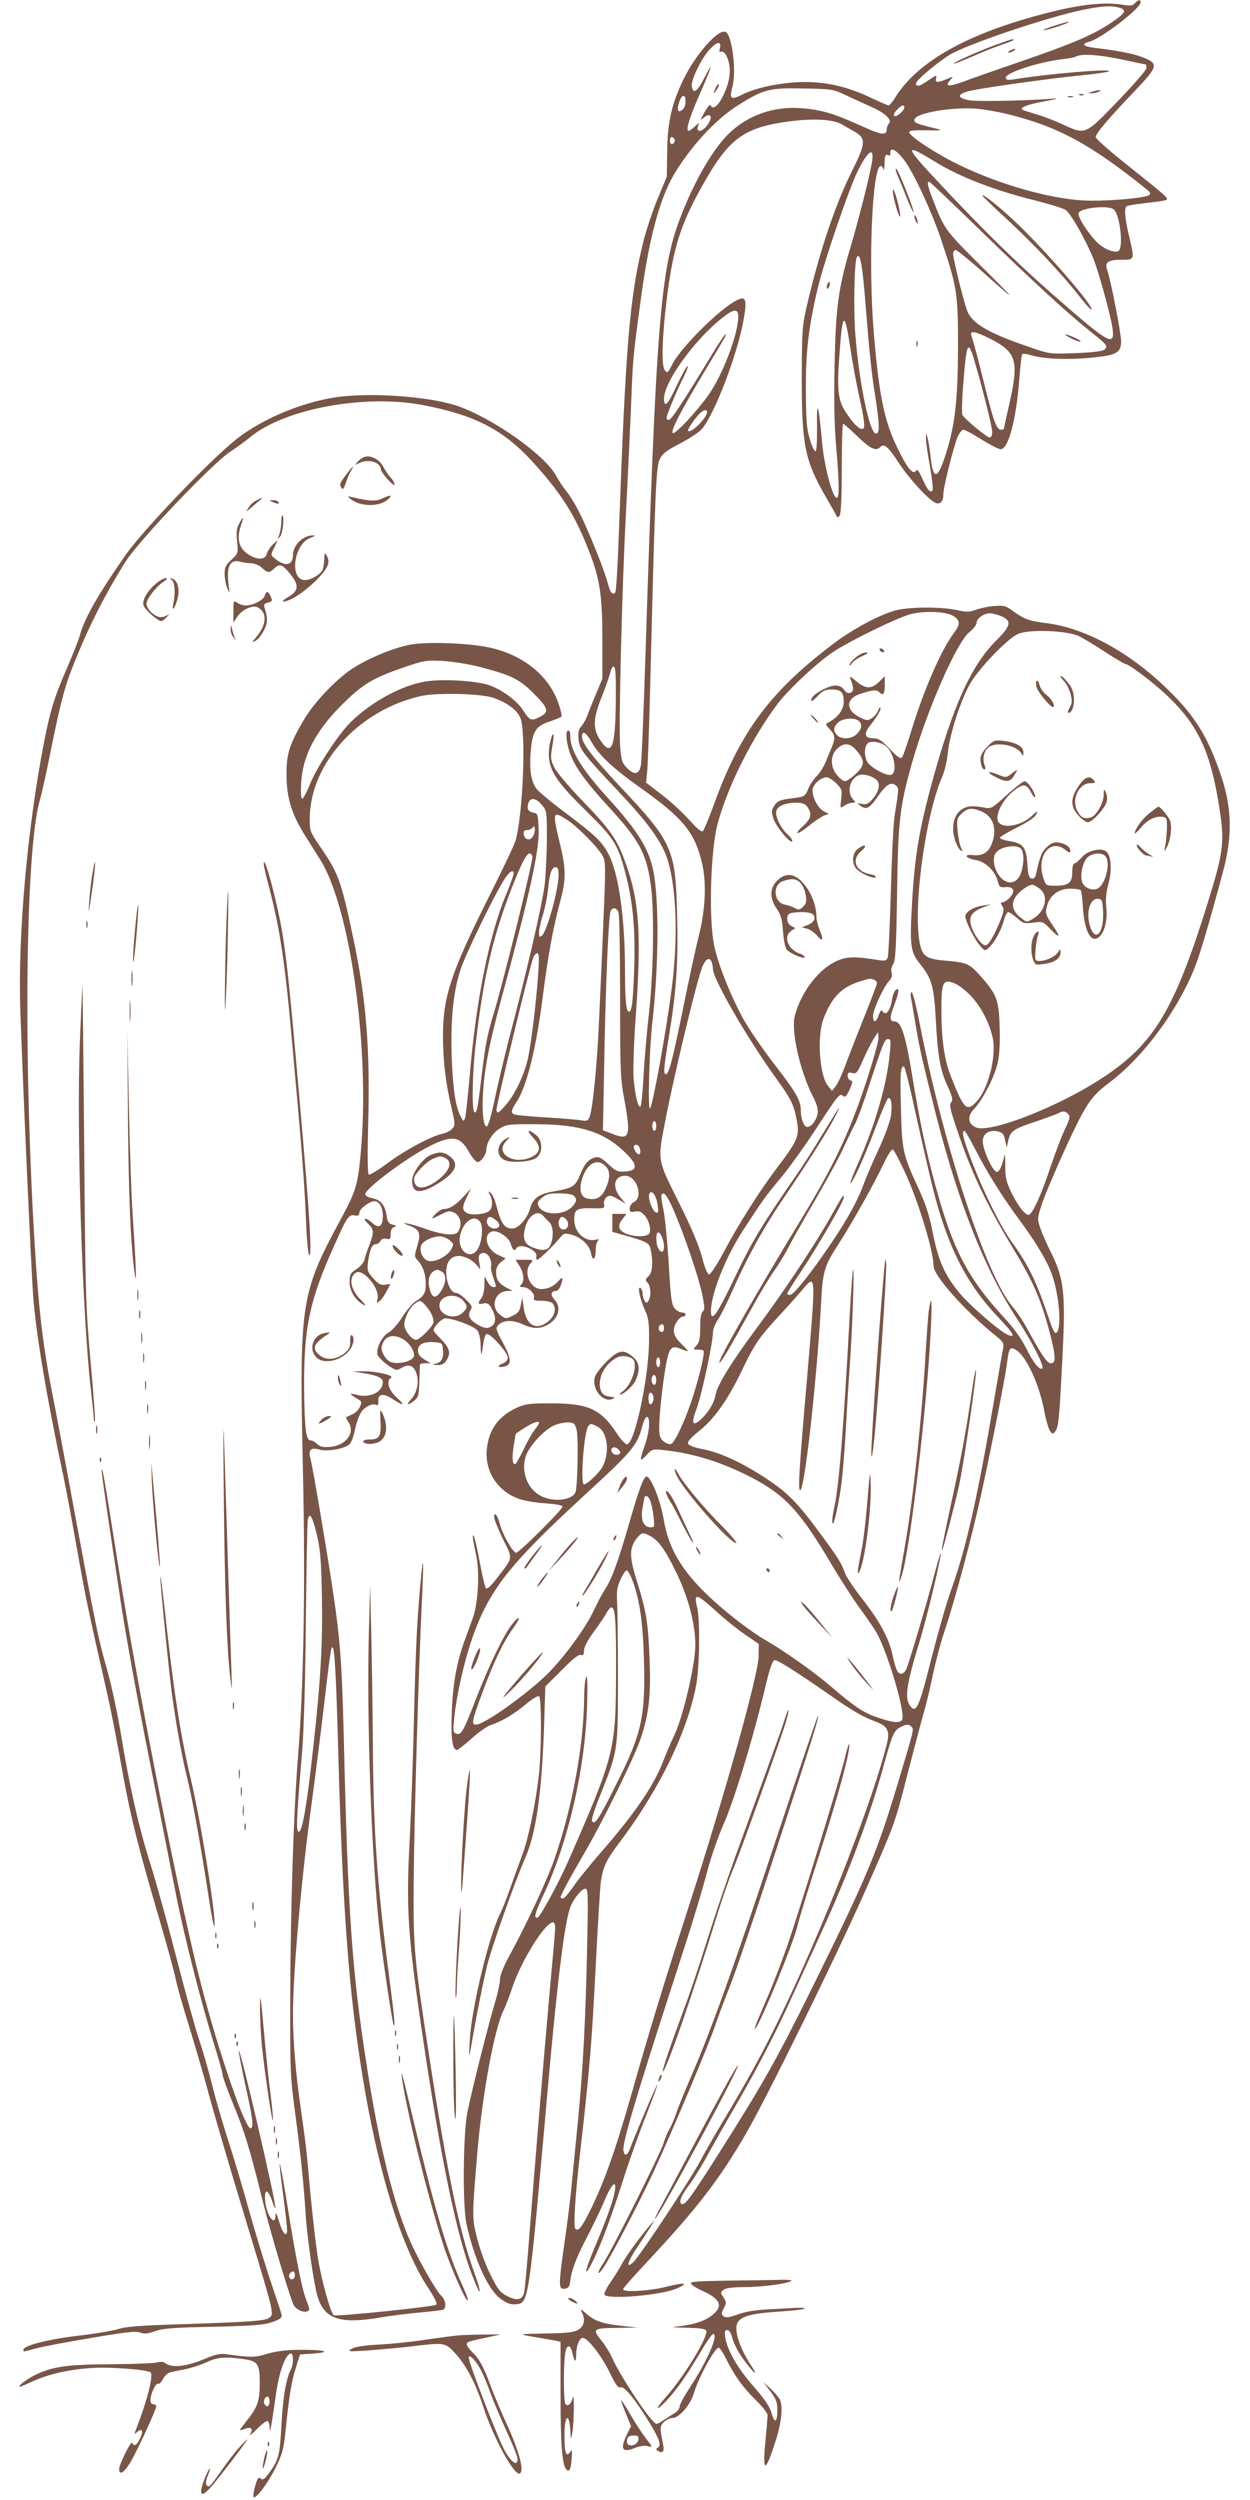 <?xml version="1.0" standalone="no"?>
<!DOCTYPE svg PUBLIC "-//W3C//DTD SVG 20010904//EN"
 "http://www.w3.org/TR/2001/REC-SVG-20010904/DTD/svg10.dtd">
<svg version="1.0" xmlns="http://www.w3.org/2000/svg"
 width="640pt" height="1280pt" viewBox="0 0 640 1280"
 preserveAspectRatio="xMidYMid meet">
<g transform="translate(0,1280) scale(0.1,-0.1)"
fill="#795548" stroke="none">
<path d="M5811 12784 c-11 -13 -24 -15 -65 -8 -99 16 -235 -1 -426 -53 -376
-101 -618 -239 -732 -415 -16 -27 -34 -48 -38 -48 -4 0 -46 18 -92 40 -116 55
-220 80 -337 80 -113 0 -247 -27 -320 -64 -59 -30 -68 -23 -51 40 22 79 -2
268 -36 281 -38 14 -152 -115 -214 -242 -61 -126 -82 -218 -84 -370 l-2 -130
-47 -113 c-26 -62 -61 -167 -77 -235 -67 -278 -87 -525 -121 -1467 -6 -168
-14 -309 -19 -314 -14 -15 -27 2 -39 51 -15 60 -101 274 -146 362 -18 36 -47
84 -65 106 -18 22 -40 56 -51 76 -54 106 -323 297 -508 361 -130 44 -398 67
-581 49 -185 -18 -414 -110 -555 -224 -139 -112 -470 -459 -561 -587 -138
-198 -211 -324 -234 -409 -6 -24 -36 -99 -65 -167 -67 -153 -87 -219 -119
-381 -87 -448 -135 -992 -122 -1378 13 -382 56 -1334 66 -1465 15 -192 70
-520 154 -915 14 -67 46 -238 71 -380 43 -244 59 -319 149 -715 20 -85 54
-258 76 -383 45 -255 84 -413 194 -787 41 -140 80 -282 86 -315 7 -33 36 -138
66 -232 29 -95 76 -255 103 -355 27 -101 102 -356 166 -568 175 -577 170 -555
142 -578 -17 -15 -114 -21 -447 -32 -207 -6 -287 -12 -325 -25 -27 -8 -108
-22 -180 -31 -172 -19 -305 -52 -305 -75 0 -11 -5 -12 60 6 30 9 158 33 283
54 180 31 234 37 256 28 21 -8 38 -6 77 8 40 14 95 18 298 22 206 5 258 9 300
24 39 13 50 22 48 36 -2 10 -24 77 -48 148 -25 72 -75 234 -111 360 -35 127
-86 298 -113 381 -27 82 -65 213 -84 290 -19 76 -49 180 -66 229 -17 50 -69
236 -115 415 -46 179 -106 395 -133 480 -60 187 -111 414 -152 667 -17 103
-48 251 -70 328 -48 169 -57 214 -166 800 -46 253 -100 539 -119 635 -51 260
-72 459 -95 880 -51 950 -35 1912 35 2147 9 29 33 139 54 245 53 261 73 337
125 464 73 181 155 343 260 510 67 106 447 505 536 562 30 20 75 52 100 73
176 146 586 222 885 165 263 -50 407 -124 555 -283 150 -163 224 -279 295
-463 57 -145 69 -229 69 -455 l0 -200 -33 -80 c-19 -44 -39 -94 -45 -112 -7
-18 -20 -41 -30 -52 -14 -16 -17 -31 -14 -66 6 -53 20 -71 207 -270 155 -164
223 -260 251 -353 44 -149 52 -398 19 -654 -27 -213 -97 -600 -111 -613 -12
-12 -4 295 12 440 33 292 35 626 5 776 -22 112 -81 206 -224 364 -143 156
-201 251 -201 326 0 16 -4 29 -10 29 -18 0 -10 -73 14 -131 26 -65 83 -141
192 -260 153 -166 191 -234 214 -384 21 -129 17 -460 -8 -680 -12 -104 -24
-252 -28 -328 -4 -76 -11 -140 -15 -143 -12 -7 -28 61 -35 146 -3 41 1 176 10
299 31 430 20 605 -49 797 -45 127 -77 173 -223 324 -67 69 -131 145 -143 169
-20 40 -21 50 -12 105 6 34 9 63 7 65 -8 9 -24 -55 -24 -97 0 -86 37 -142 186
-289 151 -148 168 -176 209 -335 37 -146 48 -280 42 -478 -6 -171 -12 -220
-27 -220 -14 0 -20 62 -20 215 0 267 -33 498 -86 595 -34 63 -68 95 -221 210
-70 52 -135 107 -146 121 -28 39 -37 95 -30 186 8 107 25 135 95 158 29 10 57
21 62 25 4 5 -4 41 -19 81 -52 136 -182 238 -351 274 -100 22 -304 30 -394 16
-79 -13 -193 -57 -288 -113 -85 -49 -211 -179 -266 -273 -76 -130 -90 -176
-89 -285 0 -116 28 -204 100 -316 26 -42 60 -95 74 -118 150 -242 250 -943
209 -1462 -16 -196 -23 -224 -104 -374 -208 -384 -214 -428 -195 -1290 13
-583 4 -1109 -26 -1475 -22 -279 -37 -749 -39 -1205 -1 -398 0 -423 26 -615
28 -210 43 -356 53 -515 8 -118 41 -348 60 -415 34 -118 114 -146 320 -111 50
9 141 20 203 26 62 5 117 12 122 15 17 11 11 51 -10 70 -25 23 -108 167 -154
267 -88 193 -166 505 -230 923 -74 474 -95 775 -116 1680 -10 385 -19 501 -61
775 -35 229 -99 604 -109 640 -13 47 0 61 46 48 44 -12 136 6 156 30 8 9 20
43 26 75 7 32 21 72 32 88 21 29 60 46 79 35 6 -4 9 5 8 21 -3 38 28 41 76 8
55 -36 63 -31 17 11 -41 37 -54 84 -28 100 19 12 -78 34 -142 33 l-55 -1 57
-9 c68 -10 98 -24 98 -45 0 -52 -67 -84 -136 -65 -40 10 -37 5 12 -25 16 -9
17 -15 6 -38 -6 -14 -24 -32 -39 -38 -16 -7 -29 -13 -31 -14 -2 -1 4 -13 13
-27 34 -53 -13 -117 -93 -125 -38 -3 -52 0 -67 14 -10 10 -25 19 -34 19 -25 0
-32 58 -34 280 -1 299 29 440 153 715 67 151 76 163 106 157 18 -3 24 0 24 15
0 18 53 58 77 58 25 0 43 -32 43 -76 0 -54 -20 -67 -54 -35 -12 11 -28 21 -36
21 -7 0 -1 -11 14 -25 31 -29 32 -44 7 -110 -11 -27 -22 -61 -25 -75 -3 -14
-21 -35 -41 -48 -31 -20 -35 -27 -35 -66 0 -47 30 -95 74 -118 12 -6 5 5 -16
26 -53 52 -65 115 -26 140 37 23 124 -82 111 -134 -6 -23 -5 -24 11 -11 10 8
26 31 36 51 l19 36 -28 -4 c-22 -3 -34 4 -60 33 -31 35 -32 41 -26 89 9 60 20
86 40 86 8 0 18 7 23 16 6 11 17 15 31 11 18 -4 21 -1 21 24 0 19 6 32 17 36
15 6 14 8 -7 13 -20 5 -26 14 -31 48 -7 51 -31 80 -75 88 -19 3 -34 12 -34 20
0 28 211 186 328 245 115 58 157 53 201 -26 17 -30 38 -55 46 -55 17 0 45 38
45 63 0 36 32 87 69 109 33 21 47 23 186 22 227 -1 348 -39 457 -146 64 -62
64 -92 0 -96 -39 -3 -48 1 -88 38 -35 32 -50 40 -67 34 -35 -10 -54 -32 -77
-89 -24 -59 -37 -68 -135 -85 -77 -13 -107 -35 -123 -93 -13 -47 -59 -97 -88
-97 -42 0 -59 25 -84 122 -7 26 -19 53 -28 60 -13 11 -14 10 -4 -9 16 -30 15
-68 -3 -83 -21 -17 -89 -24 -114 -11 -26 15 -26 31 0 84 l20 42 -38 -42 c-41
-44 -71 -63 -101 -63 -10 0 -29 -12 -43 -26 -26 -29 -24 -29 33 0 31 16 42 17
62 8 30 -14 43 -54 27 -88 -9 -20 -18 -24 -53 -24 -24 0 -74 12 -113 26 -38
14 -83 27 -100 30 -24 3 -21 1 12 -12 52 -19 59 -38 39 -105 -15 -50 -15 -54
3 -73 27 -29 41 -70 41 -120 0 -46 -10 -63 -52 -89 -16 -10 -46 -45 -68 -80
-21 -34 -53 -70 -70 -79 -33 -19 -63 -76 -58 -111 2 -11 24 -35 50 -54 47 -32
47 -32 77 -15 38 21 62 9 75 -36 12 -42 0 -95 -29 -126 -28 -30 -18 -35 16 -7
21 16 24 29 26 97 1 44 3 82 3 87 0 4 12 7 28 7 l27 0 -33 20 c-22 14 -32 27
-32 45 0 32 29 47 83 43 41 -3 42 -4 45 -41 4 -43 -9 -64 -41 -70 -15 -3 -12
-5 10 -6 23 -1 36 5 47 21 26 37 19 66 -24 109 -22 22 -40 43 -40 48 0 18 42
61 60 61 41 0 150 -41 165 -63 9 -12 15 -44 16 -77 1 -61 4 -58 14 13 4 29 11
47 19 47 21 0 106 -97 106 -120 0 -13 -10 -24 -26 -31 -33 -12 -24 -24 11 -15
36 9 33 43 -12 125 -32 58 -36 71 -24 84 23 28 73 31 124 8 54 -25 88 -26 127
-6 59 31 77 90 39 131 -22 23 -19 44 7 44 8 0 19 12 24 26 15 39 11 51 -8 28
-25 -29 -55 -44 -91 -44 -57 0 -94 88 -54 132 15 17 14 18 -30 18 l-47 0 20
-32 c22 -37 26 -78 8 -96 -9 -9 -7 -12 10 -12 28 0 63 -35 56 -55 -5 -12 3
-15 38 -15 24 0 49 -5 56 -12 22 -22 14 -65 -19 -92 -61 -51 -114 -24 -127 64
l-8 55 -8 -38 c-5 -30 -14 -41 -42 -54 -33 -16 -35 -16 -62 4 -54 40 -29 122
37 123 l26 1 -30 15 c-41 22 -55 42 -55 80 0 23 8 38 25 52 l24 19 -39 18
c-58 26 -79 102 -33 119 28 11 87 -27 98 -62 9 -33 19 -40 30 -22 17 28 110
-11 101 -42 -2 -10 0 -18 5 -18 9 0 84 73 121 118 15 18 21 19 55 10 49 -13
91 -53 99 -95 8 -43 24 -33 24 16 0 20 5 42 11 48 9 9 7 10 -9 6 -56 -14 -112
37 -112 102 0 52 12 60 88 59 66 -2 69 -1 65 20 -3 13 3 28 12 36 15 12 22 11
58 -9 l41 -24 -27 32 c-45 54 -33 111 24 111 59 0 95 -109 44 -135 -11 -5 -20
-20 -21 -32 0 -18 4 -21 26 -16 20 4 33 -1 49 -18 27 -29 39 -88 20 -100 -21
-13 -76 -11 -114 5 -40 17 -45 41 -16 77 l19 24 -37 0 -36 0 0 -46 0 -46 60
-17 c117 -33 129 -40 136 -71 14 -65 10 -121 -11 -140 -17 -15 -17 -19 -5 -32
17 -16 20 -71 5 -93 -9 -13 -11 -13 -20 0 -5 8 -10 25 -10 37 0 12 -5 25 -11
29 -17 10 -3 -55 23 -114 19 -40 22 -65 21 -162 -2 -186 -74 -525 -113 -525
-8 0 -29 22 -47 49 -85 131 -147 160 -338 161 -115 0 -136 -3 -180 -23 -95
-44 -144 -114 -153 -217 -9 -112 58 -212 167 -250 25 -9 85 -19 134 -22 54 -4
87 -10 87 -17 0 -15 -222 -236 -237 -236 -17 0 -71 95 -84 148 -12 45 -29 66
-29 34 0 -10 20 -60 45 -112 52 -106 55 -89 -33 -203 -27 -36 -48 -55 -54 -49
-5 5 -19 66 -32 136 -13 70 -27 130 -31 134 -8 7 -5 -16 15 -113 16 -80 7
-236 -18 -306 -11 -30 -31 -85 -45 -124 -39 -108 -59 -218 -64 -365 -5 -132 3
-190 27 -190 5 0 39 27 75 59 36 33 82 65 103 71 53 17 119 57 179 108 29 24
57 41 63 37 13 -8 13 -276 -1 -403 -15 -138 -54 -329 -85 -409 -14 -37 -41
-112 -60 -166 -19 -55 -43 -115 -53 -135 -59 -116 -148 -490 -156 -652 -4 -90
-4 -92 6 -35 27 159 63 339 84 425 25 98 143 432 195 549 55 127 84 328 96
681 l6 195 84 84 c56 57 88 82 98 78 12 -5 16 0 16 22 0 18 18 52 51 97 28 38
57 81 65 97 8 15 19 27 24 27 20 0 25 -64 24 -335 -1 -396 -8 -424 -245 -965
-47 -107 -143 -284 -156 -288 -22 -6 -15 22 31 119 127 273 213 649 222 969 3
107 1 158 -5 145 -5 -11 -10 -57 -10 -101 -2 -250 -59 -560 -151 -829 -39
-113 -149 -348 -240 -513 -23 -44 -40 -87 -40 -106 0 -18 -11 -70 -25 -117
-34 -111 -119 -450 -142 -564 -22 -111 -25 -474 -5 -570 39 -179 110 -337 174
-384 33 -24 52 -31 78 -29 68 6 66 -6 165 1108 49 552 86 848 115 925 16 43
58 95 77 95 14 0 15 -29 9 -302 -8 -378 -21 -615 -46 -878 -11 -113 -25 -254
-31 -315 -5 -60 -19 -175 -30 -255 -42 -294 -42 -303 -5 -298 14 2 22 11 24
28 7 63 29 124 87 235 34 66 75 150 90 188 55 131 77 100 28 -40 -14 -43 -48
-129 -75 -192 -55 -129 -63 -178 -14 -81 41 81 100 240 160 430 25 80 75 219
110 309 36 91 64 166 62 168 -3 4 -113 -254 -138 -322 -15 -42 -31 -49 -36
-16 -6 38 60 260 254 860 103 316 136 425 183 598 17 60 49 152 72 204 58 130
155 448 220 722 22 92 35 127 46 127 17 0 111 -60 268 -169 127 -89 181 -121
249 -146 61 -23 73 -47 57 -112 -65 -267 -292 -857 -501 -1303 -106 -226 -180
-365 -305 -575 -56 -93 -124 -210 -150 -260 -55 -102 -312 -490 -343 -518 -40
-36 -30 1 22 79 29 43 61 93 71 109 l17 30 -21 -25 c-48 -54 -130 -167 -146
-200 -10 -19 -36 -61 -57 -92 -22 -31 -37 -61 -33 -67 16 -26 288 -3 368 31
69 30 44 34 -55 9 -82 -21 -218 -29 -218 -12 0 5 50 62 111 127 269 287 382
434 522 676 109 190 457 898 606 1234 150 340 152 344 215 591 35 136 73 280
84 318 12 39 33 126 47 195 15 69 41 170 60 225 55 164 141 486 189 705 57
263 123 599 132 671 9 78 16 87 48 66 53 -35 118 -177 143 -314 9 -46 22 -91
29 -100 13 -17 15 -17 28 0 16 21 20 64 37 403 15 312 6 382 -66 524 -18 36
-40 87 -49 113 -16 47 -15 50 9 124 30 87 150 357 202 453 46 84 71 113 148
171 169 129 340 358 430 580 29 73 73 220 146 493 50 184 47 330 -10 497 -65
192 -130 299 -262 429 -198 197 -430 325 -635 350 -87 11 -109 19 -174 66 -30
22 -43 25 -90 21 -30 -2 -72 -11 -93 -19 -32 -12 -47 -13 -100 -1 -84 17 -240
16 -311 -2 -79 -21 -213 -92 -310 -164 -330 -248 -485 -454 -621 -831 -25 -68
-50 -129 -56 -135 -7 -7 -29 11 -71 58 -34 38 -97 96 -141 129 l-79 61 5 51
c4 28 11 245 17 481 24 965 29 1086 48 1124 14 29 35 45 107 82 49 26 99 59
111 75 66 82 178 377 210 550 20 112 14 130 -33 107 -84 -40 -286 -241 -329
-325 -25 -49 -27 -51 -41 -32 -18 23 -12 188 13 380 32 246 68 361 172 549
143 259 218 314 466 345 112 14 213 8 253 -15 15 -9 46 -26 68 -39 59 -33 58
-60 -8 -192 -89 -177 -167 -408 -234 -691 -26 -113 -27 -129 -28 -373 0 -348
15 -424 119 -607 31 -53 58 -101 60 -107 3 -7 8 -5 15 4 7 9 11 98 11 243 0
125 3 227 7 227 3 0 37 -29 74 -65 66 -64 94 -76 116 -54 20 20 40 3 96 -83
58 -87 157 -193 190 -204 23 -7 37 10 37 47 0 34 52 242 73 292 9 20 22 37 29
37 8 0 49 -22 93 -50 44 -27 87 -50 98 -50 40 0 80 149 96 361 5 66 12 123 15
126 3 3 24 1 46 -6 63 -19 186 -24 303 -13 133 13 157 25 157 84 0 43 -54 320
-71 365 -15 39 4 53 72 53 70 0 69 -3 39 125 -22 95 -25 141 -10 150 6 3 51
10 101 16 50 5 96 12 101 16 13 7 -1 19 -209 185 -84 67 -153 128 -153 136 0
18 63 93 198 234 123 129 126 142 42 175 -50 19 -122 33 -252 49 -52 6 -63 20
-22 30 61 15 264 171 264 202 0 16 -12 14 -29 -4z m-82 -23 c40 -11 35 -26
-26 -68 -102 -71 -205 -115 -518 -222 -93 -32 -205 -71 -247 -87 -80 -30 -104
-28 -73 6 18 20 18 20 -18 5 -48 -20 -60 -19 -54 5 4 17 0 16 -38 -10 -47 -33
-65 -37 -65 -17 0 16 113 111 177 149 94 54 492 189 675 227 97 20 146 24 187
12z m-2043 -207 c-4 -15 -3 -23 3 -20 17 11 39 -23 46 -72 7 -52 -10 -115 -46
-177 -21 -35 -44 -45 -51 -23 -2 6 -16 -10 -31 -37 -20 -36 -23 -44 -9 -32 41
37 57 9 21 -37 -25 -32 -54 -35 -46 -5 l6 21 -23 -21 c-12 -11 -26 -21 -30
-21 -17 0 4 69 58 191 63 143 72 178 20 76 -35 -68 -56 -81 -62 -38 -5 29 47
138 88 184 39 44 65 50 56 11z m2060 -59 c64 -14 117 -25 120 -25 2 0 4 -8 4
-18 0 -10 -66 -86 -147 -170 -170 -176 -164 -173 -284 -118 -41 19 -101 42
-134 51 -33 10 -64 20 -68 22 -20 12 19 27 110 44 64 12 79 17 43 14 -134 -11
-389 -16 -430 -8 -66 13 -59 34 16 50 97 19 406 62 557 77 76 7 141 17 145 21
14 15 -316 -13 -485 -41 -35 -5 -43 -4 -43 9 0 25 170 80 290 94 30 3 62 9 70
14 28 15 119 9 236 -16z m-1406 -187 c41 -19 99 -45 127 -58 65 -29 102 -65
85 -82 -7 -7 -12 -20 -12 -30 0 -34 -27 -30 -136 20 -135 61 -202 81 -302 88
-137 11 -268 -34 -364 -124 -84 -78 -181 -244 -253 -432 -104 -268 -126 -547
-181 -2265 -9 -280 -19 -526 -23 -545 -9 -45 -33 -50 -70 -13 -26 26 -30 39
-36 114 -8 102 10 820 30 1194 8 149 19 383 25 520 11 281 9 259 50 565 41
310 95 514 167 640 85 146 217 290 335 363 127 80 159 88 333 84 148 -3 151
-3 225 -39z m-830 -26 c0 -15 -5 -33 -12 -40 -27 -27 -36 -5 -18 42 13 34 30
33 30 -2z m1120 -32 c0 -17 -40 -51 -51 -44 -6 4 -2 15 12 30 24 25 39 31 39
14z m532 -35 c257 -64 421 -153 712 -387 14 -11 18 -20 11 -26 -17 -17 -242
-35 -345 -28 -178 12 -422 82 -626 180 -117 56 -259 149 -259 169 0 9 26 11
90 10 77 -2 84 0 50 8 -106 26 -116 30 -113 47 6 33 184 64 313 56 39 -3 113
-16 167 -29z m-1707 -135 c0 -7 -6 -15 -12 -17 -8 -3 -13 4 -13 17 0 13 5 20
13 18 6 -3 12 -11 12 -18z m1177 -103 c49 -67 143 -270 191 -417 78 -233 82
-263 82 -540 -1 -266 -15 -395 -61 -540 -42 -136 -67 -142 -79 -20 -4 36 -11
79 -15 95 l-8 30 -1 -28 c-1 -15 8 -80 20 -143 11 -63 17 -119 14 -124 -11
-17 -26 0 -52 58 -18 41 -27 52 -33 42 -15 -24 -45 13 -94 114 -68 139 -94
265 -121 577 -31 361 -10 869 35 869 5 0 11 -8 13 -17 3 -10 5 4 6 31 1 38 4
47 16 42 8 -3 14 -2 14 2 -7 45 27 30 73 -31z m157 -6 c122 -75 294 -142 490
-192 85 -21 164 -45 177 -54 25 -16 104 -155 141 -247 29 -71 90 -294 99 -359
13 -98 -16 -81 -311 178 -177 155 -356 330 -581 571 -175 186 -177 203 -15
103z m-324 3 c-9 -63 -67 -293 -110 -438 -63 -212 -76 -310 -82 -606 -4 -178
-1 -314 8 -415 16 -185 17 -259 4 -264 -20 -7 -65 160 -76 284 -17 196 -28
231 -26 83 1 -79 -2 -128 -8 -129 -5 0 -19 28 -29 63 -16 52 -19 96 -20 248
-1 200 14 327 61 525 30 129 161 512 205 600 52 104 85 126 73 49z m556 -355
c266 -259 446 -424 564 -518 84 -67 88 -72 71 -90 -10 -9 -54 -15 -148 -19
-133 -5 -134 -5 -240 32 -197 67 -281 114 -312 175 -15 29 -76 271 -76 302 0
10 6 19 13 19 7 0 69 -51 138 -112 186 -167 183 -160 -11 33 -183 182 -184
184 -245 340 -26 69 -31 93 -16 87 5 -1 123 -114 262 -249z m681 109 c33 -26
52 -203 23 -214 -24 -10 -80 15 -112 49 -47 50 -95 126 -91 145 5 27 150 43
180 20z m-1276 -420 c27 -335 36 -416 55 -536 23 -149 24 -192 4 -192 -32 0
-85 251 -105 500 -11 132 -6 381 7 403 15 25 26 -28 39 -175z m-646 -130 c-1
-89 -79 -295 -151 -398 -63 -89 -174 -208 -185 -197 -11 11 44 117 162 313
112 186 119 198 107 191 -6 -4 -34 -46 -63 -94 -163 -268 -213 -343 -226 -343
-11 0 -13 6 -8 23 11 37 55 139 86 200 16 33 24 56 17 52 -6 -4 -31 -50 -55
-101 -45 -97 -64 -116 -64 -64 0 85 158 303 300 414 59 46 80 47 80 4z m575
-168 c9 -63 30 -177 47 -253 22 -101 27 -142 19 -150 -14 -14 -50 19 -92 85
-39 60 -45 116 -30 306 15 210 26 212 56 12z m714 56 c134 -68 148 -112 102
-319 -17 -76 -31 -140 -31 -142 0 -3 -7 -5 -16 -5 -21 0 -38 47 -79 212 -33
134 -58 230 -72 271 -8 26 19 21 96 -17z m-80 -113 c42 -142 91 -339 91 -365
0 -17 -5 -28 -13 -28 -14 0 -126 93 -139 115 -4 6 -3 72 3 146 17 227 25 245
58 132z m-1369 -263 c0 -29 -82 -111 -97 -96 -6 6 41 73 65 94 19 15 32 16 32
2z m1263 -1045 c34 -22 34 -42 1 -86 -65 -86 -156 -295 -219 -504 -20 -65 -41
-125 -46 -132 -9 -10 -23 0 -63 42 -42 45 -58 55 -84 55 -46 0 -51 23 -15 68
35 44 57 82 50 89 -3 2 -8 -5 -12 -17 -4 -11 -17 -28 -30 -36 -22 -15 -28 -14
-62 3 -73 35 -74 95 -2 119 69 23 87 24 102 9 20 -19 27 -9 27 41 l0 42 -29
-29 c-38 -38 -71 -37 -118 4 -28 24 -35 27 -29 12 18 -44 18 -65 0 -72 -12 -4
-22 0 -32 15 -10 15 -25 22 -45 22 -34 0 -112 -42 -121 -65 -8 -23 3 -18 34
15 22 23 37 30 67 30 49 0 63 -14 63 -63 0 -39 -28 -78 -75 -104 -20 -11 -20
-12 2 -35 29 -31 31 -47 12 -93 -9 -22 -25 -59 -34 -82 -10 -23 -29 -52 -42
-65 -14 -13 -34 -42 -44 -65 -16 -39 -21 -42 -66 -48 -81 -10 -92 -14 -109
-41 -14 -21 -15 -31 -5 -62 12 -41 85 -131 97 -120 4 4 -7 21 -25 37 -36 34
-64 94 -56 120 8 25 48 41 100 41 34 0 47 -5 59 -22 25 -35 19 -59 -20 -95
-56 -51 -33 -51 29 0 31 25 66 48 78 52 l23 8 -26 13 c-29 15 -58 69 -58 107
0 29 41 67 72 67 11 0 33 -14 50 -31 28 -28 30 -34 25 -80 -6 -49 -6 -49 16
-34 12 8 30 15 41 15 18 0 18 1 3 18 -33 37 -16 105 30 123 29 11 90 -11 100
-37 8 -23 -4 -58 -32 -88 -20 -22 -32 -27 -53 -22 -26 6 -26 6 -7 -9 30 -23
46 -15 88 45 44 63 69 79 93 59 17 -14 17 -13 -6 -159 -6 -36 -14 -209 -19
-385 -5 -176 -12 -328 -16 -338 -6 -15 -15 -18 -44 -13 -129 21 -169 19 -225
-8 -90 -44 -177 -161 -207 -279 -19 -78 26 -278 93 -411 22 -43 28 -67 24 -89
-7 -35 -32 -67 -53 -67 -17 0 -33 41 -33 86 0 50 -25 93 -139 240 -55 71 -123
171 -152 221 -67 121 -134 289 -153 385 -28 138 -18 489 19 623 51 190 180
446 310 616 60 77 201 208 282 262 87 57 322 172 393 192 72 19 186 15 223
-10z m241 1 c58 -24 53 -49 -22 -124 -121 -120 -209 -306 -308 -649 -83 -291
-110 -440 -124 -690 -13 -225 -9 -257 41 -319 59 -73 71 -114 80 -280 10 -190
22 -262 61 -346 25 -55 28 -70 18 -82 -10 -12 -5 -37 26 -128 74 -225 154
-394 297 -630 98 -162 139 -257 183 -426 30 -117 31 -152 5 -152 -20 0 -45 37
-124 181 -20 37 -53 86 -74 110 -134 160 -351 820 -474 1447 -17 89 -36 162
-41 162 -5 0 -7 -12 -4 -27 3 -16 13 -73 22 -128 20 -126 39 -206 108 -480
116 -453 252 -793 415 -1040 72 -109 139 -241 128 -251 -13 -13 -48 31 -83
103 -24 48 -61 101 -116 160 -184 201 -259 345 -347 667 -51 186 -81 329 -121
571 -34 207 -56 275 -89 275 -27 0 -27 20 -1 88 24 63 26 90 6 73 -8 -6 -17
-31 -20 -56 -8 -50 -32 -78 -46 -54 -7 11 -12 6 -21 -18 -13 -40 -29 -43 -29
-5 0 32 53 148 82 179 13 14 18 28 13 43 -4 12 -1 30 8 43 12 19 16 87 20 362
5 371 14 447 76 667 78 275 231 624 296 673 19 15 35 36 35 46 0 22 37 49 68
49 12 0 38 -6 56 -14z m402 -104 c23 -12 84 -48 135 -82 51 -33 97 -60 102
-60 17 0 140 -93 210 -159 164 -155 228 -294 273 -596 24 -159 16 -215 -61
-463 -169 -545 -274 -723 -529 -893 -226 -152 -587 -294 -660 -261 -41 18 -44
58 -8 95 46 48 109 174 122 244 8 37 11 111 8 181 -4 133 -15 161 -98 255 -56
63 -70 69 -174 78 -103 8 -123 22 -137 90 -35 184 29 657 116 854 12 27 24 82
28 120 8 90 63 263 112 351 43 77 187 229 245 257 53 27 258 19 316 -11z
m-3076 -155 c169 -44 208 -63 283 -138 76 -76 81 -95 28 -121 -42 -21 -49 -17
-84 37 -35 55 -130 120 -198 134 -88 19 -220 24 -299 12 -121 -19 -279 -104
-384 -208 -64 -62 -178 -237 -212 -325 -15 -37 -32 -68 -37 -68 -6 0 -8 33 -5
83 8 138 75 267 212 402 103 102 154 133 311 187 104 36 115 38 200 34 50 -3
133 -16 185 -29z m703 -168 c-2 -248 -21 -297 -80 -208 -39 59 -37 110 9 224
20 50 39 105 43 123 4 19 12 31 18 29 9 -3 11 -51 10 -168z m-623 7 c68 -25
115 -60 133 -99 32 -66 15 -493 -23 -630 -6 -21 -69 -154 -140 -295 -191 -382
-232 -505 -232 -707 0 -123 13 -237 44 -368 19 -82 19 -90 3 -106 -9 -11 -30
-21 -46 -25 -58 -11 -194 -84 -283 -150 -48 -36 -93 -63 -98 -60 -6 4 -7 104
-3 257 11 383 -10 642 -76 952 -63 299 -75 332 -171 472 -52 77 -53 79 -52
148 5 279 251 549 568 621 84 19 314 13 376 -10z m1868 -118 c18 -18 15 -39
-10 -65 -25 -27 -79 -31 -102 -7 -21 21 -20 40 4 64 23 23 88 28 108 8z
m-1368 -109 c35 -64 109 -133 244 -229 225 -159 286 -234 322 -397 22 -99 15
-235 -19 -368 -14 -55 -48 -212 -76 -350 -55 -271 -76 -355 -91 -355 -14 0
-13 24 14 188 39 236 49 379 43 624 -8 342 -22 374 -294 663 -137 146 -193
219 -193 252 0 36 21 24 50 -28z m1507 -20 c41 -35 59 -133 26 -146 -21 -8
-101 34 -121 64 -19 31 -18 84 3 99 18 13 66 4 92 -17z m-153 -20 c45 -53 45
-77 -2 -121 -23 -21 -48 -38 -56 -38 -8 0 -26 14 -40 31 -35 41 -36 100 -1
134 33 34 67 32 99 -6z m-1610 -280 c25 -29 26 -35 26 -164 0 -73 -5 -178 -10
-233 -10 -98 -89 -442 -185 -805 -25 -98 -58 -237 -73 -309 -15 -72 -32 -133
-39 -135 -18 -6 -27 78 -19 185 9 127 34 252 100 494 138 508 188 736 184 842
-3 72 -5 81 -23 84 -30 6 -38 18 -31 46 9 35 38 33 70 -5z m127 -75 c52 -32
164 -146 185 -187 15 -27 15 -58 5 -296 -6 -146 -16 -374 -22 -506 -10 -247
-33 -487 -50 -532 -8 -22 -14 -24 -42 -19 -17 3 -100 10 -184 15 -83 5 -156
12 -162 16 -16 9 -14 21 14 63 52 79 101 276 135 547 26 202 52 345 87 475 32
118 32 169 -1 304 -38 159 -37 166 35 120z m-171 -84 c-14 -27 -44 -22 -48 8
-3 16 2 22 17 22 11 0 23 6 28 13 13 20 16 -19 3 -43z m-4 -105 c6 -14 -154
-663 -200 -810 -31 -102 -42 -159 -61 -320 -19 -161 -24 -187 -36 -179 -14 8
-11 194 6 344 42 368 95 585 208 860 46 113 69 142 83 105z m134 -94 c0 -74
-59 -289 -85 -311 -13 -11 -15 -8 -15 16 0 16 9 57 20 91 11 35 22 93 26 130
8 83 19 113 39 113 11 0 15 -11 15 -39z m-230 6 c0 -7 -18 -58 -41 -112 -86
-209 -153 -547 -184 -922 -10 -109 -20 -207 -24 -218 -7 -18 -9 -18 -23 10
-26 51 -38 133 -45 295 -7 188 7 338 43 450 25 81 189 417 234 479 22 32 40
40 40 18z m537 -199 c4 -13 8 -207 8 -433 0 -387 1 -417 24 -538 32 -179 24
-198 -70 -160 l-42 16 7 361 c7 391 22 734 32 760 9 23 31 20 41 -6z m-411
-305 c-9 -141 -35 -357 -52 -438 -18 -87 -71 -197 -121 -250 -33 -36 -38 -38
-41 -19 -3 19 168 726 188 780 5 13 15 24 21 24 9 0 10 -26 5 -97z m888 51 c3
-9 6 -24 6 -35 0 -51 177 -357 323 -559 78 -108 92 -136 107 -220 14 -76 5
-97 -96 -232 -94 -123 -200 -291 -281 -443 -32 -60 -65 -110 -72 -110 -9 0
-22 31 -37 90 -17 62 -54 150 -119 280 -110 219 -108 212 -71 405 48 250 163
727 192 800 17 41 37 52 48 24z m830 -90 c9 -3 16 -12 16 -18 0 -7 -31 -88
-69 -182 -37 -93 -80 -203 -95 -244 -15 -41 -36 -86 -46 -100 l-20 -25 -19 23
c-46 53 -59 258 -24 348 43 110 92 160 188 190 49 15 49 15 69 8z m496 -82
c53 -56 97 -141 113 -218 19 -93 -23 -260 -83 -324 -50 -54 -65 -40 -130 125
-35 87 -50 191 -50 345 0 143 8 159 68 135 20 -8 57 -37 82 -63z m-541 -459
c-83 -249 -161 -413 -329 -689 -221 -363 -426 -721 -417 -730 6 -6 47 63 162
271 42 77 96 167 120 200 23 33 55 85 70 115 15 30 77 140 137 243 60 103 128
227 149 275 22 48 49 103 59 122 10 20 42 105 69 190 72 219 80 240 98 240 14
0 15 -10 9 -71 -15 -160 -72 -358 -161 -562 -25 -55 -43 -102 -41 -105 8 -7
77 145 130 288 30 79 59 146 64 148 17 5 22 -44 12 -99 -6 -30 -34 -106 -64
-169 -29 -63 -61 -137 -71 -165 -31 -87 -85 -186 -169 -310 -105 -155 -192
-265 -211 -265 -8 0 -15 3 -15 6 0 4 33 57 74 118 89 134 216 354 216 374 0
20 2 24 -70 -103 -83 -147 -243 -387 -376 -565 -127 -171 -202 -292 -210 -340
-8 -43 -33 -86 -72 -124 -46 -43 -55 -26 -26 50 26 69 84 338 84 389 0 17 11
47 25 67 14 20 42 77 64 125 85 193 167 343 287 519 127 188 217 331 255 407
34 67 17 42 -69 -99 -43 -72 -110 -176 -148 -230 -165 -239 -215 -322 -303
-507 -90 -189 -121 -232 -121 -169 1 89 74 274 166 415 95 146 115 175 185
258 39 46 119 156 177 244 126 193 131 199 148 184 11 -9 18 -2 34 32 16 37
17 45 5 47 -8 2 -15 13 -15 24 0 16 5 19 24 14 21 -5 26 1 55 68 18 40 42 88
54 107 l22 34 3 -27 c2 -14 -29 -125 -69 -245z m255 -125 c27 -123 66 -294 87
-381 77 -315 175 -509 343 -685 77 -80 90 -106 43 -85 -43 20 -197 154 -247
216 -74 90 -106 164 -134 304 -18 92 -36 148 -74 230 -79 170 -84 193 -89 405
-5 181 -3 218 15 218 4 0 30 -100 56 -222z m786 -23 c10 -12 7 -26 -18 -77
-16 -35 -48 -117 -70 -183 -52 -157 -97 -255 -116 -255 -20 0 -59 53 -93 125
-22 48 -27 74 -26 130 0 39 -1 61 -4 50 -12 -55 -26 -85 -39 -85 -22 0 -76
122 -72 162 3 37 37 56 81 44 20 -5 28 -15 33 -44 l8 -37 9 38 c11 47 28 58
147 97 52 18 102 36 110 41 22 12 36 11 50 -6z m-2110 -60 c0 -14 -4 -25 -10
-25 -5 0 -10 11 -10 25 0 14 5 25 10 25 6 0 10 -11 10 -25z m1633 -119 c59
-116 139 -244 222 -356 94 -127 153 -227 176 -300 37 -119 45 -285 13 -285 -5
0 -17 25 -27 55 -70 209 -107 286 -198 413 -56 79 -137 241 -198 397 -48 124
-60 170 -43 170 4 0 28 -42 55 -94z m-1715 -4 c2 -12 -1 -22 -7 -22 -13 0 -32
35 -24 44 12 12 28 0 31 -22z m1352 -107 c69 -146 150 -410 150 -488 0 -48
162 -230 313 -352 44 -35 48 -42 43 -69 -4 -17 -24 -135 -46 -263 -86 -506
-144 -761 -220 -973 -23 -63 -66 -214 -97 -335 -66 -263 -81 -299 -111 -262
-32 40 -23 107 47 335 38 124 114 442 107 449 -1 2 -15 -45 -31 -104 -31 -122
-127 -444 -143 -485 -13 -32 -37 -37 -50 -10 -5 9 -15 44 -22 77 -18 86 -67
177 -155 288 -41 53 -82 113 -89 134 -17 48 -34 76 -116 187 -120 165 -174
221 -278 290 -126 84 -238 137 -332 156 -51 10 -76 20 -78 31 -2 9 22 34 57
62 75 58 147 159 217 305 66 139 90 173 190 282 44 47 98 108 121 135 72 85
72 96 23 -475 -39 -451 -45 -550 -33 -550 23 0 87 579 108 975 8 147 17 175
85 280 77 121 185 312 232 413 24 49 43 80 50 76 6 -4 32 -53 58 -109z m-1530
25 c25 -25 25 -63 0 -117 -20 -45 -49 -60 -95 -49 -31 8 -41 45 -26 96 24 82
78 113 121 70z m267 -200 c5 -34 3 -42 -8 -38 -18 6 -43 73 -35 94 11 28 36
-5 43 -56z m-429 48 c17 -17 15 -31 -8 -56 -43 -46 -146 -46 -171 0 -10 19 -8
25 15 45 22 19 39 23 90 23 35 0 67 -5 74 -12z m513 -79 c54 -126 126 -337
144 -425 13 -64 14 -80 3 -89 -9 -6 -13 -35 -13 -81 0 -57 -4 -76 -19 -93 -19
-21 -19 -21 6 -21 13 0 27 -2 30 -6 8 -7 -18 -120 -54 -234 -36 -113 -92 -236
-112 -243 -8 -3 -25 2 -38 13 -19 15 -23 28 -23 77 1 67 20 241 37 326 15 78
28 90 73 71 48 -19 48 -19 4 25 -29 28 -39 47 -39 70 0 30 29 71 50 71 6 0 10
5 10 10 0 6 -8 10 -18 10 -11 0 -27 9 -37 20 -16 18 -21 52 -31 228 -7 114
-19 238 -27 277 -9 38 -13 73 -10 78 12 19 30 -5 64 -84z m-669 -25 c7 -8 21
-23 31 -32 20 -19 23 -78 5 -117 -13 -29 -41 -32 -93 -11 -41 17 -51 47 -35
104 16 60 64 90 92 56z m-242 -22 c25 -20 20 -42 -9 -42 -24 0 -45 25 -37 45
7 20 19 19 46 -3z m360 3 c17 -20 8 -50 -15 -50 -20 0 -31 25 -21 51 7 18 20
18 36 -1z m-439 -16 c14 -27 5 -104 -16 -136 -37 -56 -103 -8 -90 66 13 78 78
121 106 70z m929 -75 c21 -55 5 -100 -20 -55 -13 25 -13 81 0 81 6 0 15 -12
20 -26z m-1089 -13 c23 -19 23 -21 9 -48 -19 -35 -82 -67 -116 -59 -28 7 -48
48 -38 78 7 23 56 47 95 48 15 0 37 -9 50 -19z m209 -97 c5 -13 7 -30 4 -37
-2 -7 2 -32 11 -56 18 -53 18 -51 0 -51 -8 0 -21 12 -29 28 l-15 27 -1 -46 c0
-25 -7 -54 -15 -65 -21 -27 -18 -35 9 -28 19 4 28 0 39 -18 24 -39 29 -75 11
-92 -21 -21 -42 -20 -82 4 -39 24 -49 46 -33 72 11 17 8 24 -23 54 -19 19 -41
34 -49 34 -24 0 -44 33 -51 86 -11 87 41 127 114 89 16 -8 36 -25 45 -37 16
-22 16 -22 9 16 -5 27 -3 41 6 46 19 12 40 1 50 -26z m-249 -64 c25 -14 25
-56 -1 -97 -27 -44 -47 -42 -60 6 -14 53 1 91 38 100 2 1 12 -4 23 -9z m112
-151 c22 -27 21 -35 -3 -59 -40 -40 -120 -16 -120 36 0 53 85 68 123 23z
m-196 -21 c27 -30 43 -62 43 -86 0 -20 -71 -92 -90 -92 -21 0 -60 49 -60 76 0
35 28 91 54 109 27 19 29 19 53 -7z m1223 -118 c0 -21 -15 -27 -25 -10 -7 12
2 30 16 30 5 0 9 -9 9 -20z m-1341 -54 c33 -17 61 -57 61 -85 0 -33 -98 -54
-131 -28 -24 19 -41 56 -34 77 15 49 54 62 104 36z m1321 -121 c0 -14 -4 -25
-10 -25 -5 0 -10 11 -10 25 0 14 5 25 10 25 6 0 10 -11 10 -25z m-20 -90 c0
-14 -4 -25 -9 -25 -12 0 -19 21 -13 38 8 21 22 13 22 -13z m-16 -80 c6 -18 -2
-45 -15 -45 -5 0 -9 14 -9 30 0 32 14 40 24 15z m-21 -156 c-1 -24 -11 -71
-23 -103 -27 -78 -25 -84 10 -46 29 31 31 32 92 25 149 -16 296 -62 446 -140
171 -89 250 -174 409 -444 48 -80 113 -182 146 -226 32 -44 70 -99 83 -121 59
-101 154 -425 132 -451 -14 -17 -53 -12 -135 17 -63 22 -112 55 -227 154 -86
74 -243 185 -337 239 -77 44 -205 143 -291 225 -139 132 -204 244 -229 388
-16 99 -66 224 -89 224 -14 0 -39 -65 -89 -241 -57 -197 -90 -287 -125 -339
-13 -20 -39 -69 -58 -110 -43 -92 -166 -257 -250 -335 -117 -109 -312 -245
-350 -245 -26 0 -23 16 33 167 59 159 107 258 156 326 42 57 38 74 -5 21 -40
-49 -117 -207 -186 -385 -64 -166 -75 -185 -101 -175 -15 5 -16 15 -10 74 13
130 56 315 102 440 85 229 189 359 551 693 264 243 283 265 312 372 16 59 36
56 33 -4z m-563 15 c0 -3 -11 -20 -24 -37 -14 -18 -39 -63 -56 -100 -18 -37
-36 -69 -40 -72 -16 -10 -20 30 -10 90 5 33 10 61 10 63 0 1 21 16 47 32 44
28 73 38 73 24z m193 -39 c9 -44 4 -290 -7 -316 -18 -41 -112 -51 -175 -19
-68 34 -103 119 -81 198 14 55 101 148 155 167 22 8 53 14 70 12 25 -2 30 -7
38 -42z m107 20 c51 -26 63 -131 25 -205 -15 -29 -79 -90 -95 -90 -20 0 0 270
22 298 13 15 13 15 48 -3z m109 -119 c9 -10 9 -16 1 -21 -16 -10 -40 2 -40 20
0 19 24 20 39 1z m161 -262 c6 -14 13 -50 16 -80 6 -50 5 -54 -14 -54 -37 0
-54 39 -42 100 5 29 10 54 10 56 0 2 5 4 10 4 6 0 15 -12 20 -26z m-1709 -166
c19 -78 23 -129 27 -311 5 -243 -6 -441 -44 -782 -33 -299 -55 -427 -73 -433
-16 -5 -14 55 15 398 10 119 17 362 20 680 3 272 7 505 10 518 9 43 22 21 45
-70z m1702 -9 c47 -24 79 -67 136 -183 64 -130 101 -268 101 -379 0 -101 -64
-374 -110 -467 -15 -30 -39 -87 -54 -126 -47 -125 -147 -271 -321 -470 -52
-60 -115 -137 -138 -171 -23 -34 -48 -63 -54 -63 -7 0 -13 2 -13 5 0 11 49
102 115 215 101 172 261 498 295 598 43 128 53 221 46 402 -7 190 -17 249 -61
391 -46 145 -45 186 3 242 18 20 26 21 55 6z m-84 -233 c36 -96 53 -214 58
-406 8 -283 -11 -375 -134 -620 -82 -165 -108 -210 -123 -210 -18 0 -11 28 40
156 83 208 84 215 84 574 0 173 -2 349 -4 390 -4 62 -1 83 17 123 12 26 26 47
32 47 5 0 19 -24 30 -54z m437 -164 c38 -35 101 -85 139 -111 l70 -48 -1 -65
c-3 -98 -167 -686 -354 -1268 -142 -440 -208 -658 -298 -976 -83 -291 -140
-450 -212 -595 -43 -85 -57 -102 -73 -92 -13 8 -3 168 28 433 44 388 55 519
75 913 11 215 23 409 26 431 11 75 27 110 85 188 209 274 357 575 403 818 18
93 21 330 6 398 -19 80 -8 77 106 -26z m-1946 -652 c18 -676 43 -1094 86
-1440 78 -629 216 -1126 380 -1370 28 -43 44 -74 38 -80 -10 -10 -512 -62
-525 -54 -15 9 -60 167 -79 280 -11 61 -28 212 -40 335 -22 249 -24 260 -50
444 -26 177 -40 347 -40 486 0 207 44 703 96 1079 19 140 48 372 65 515 16
143 32 267 36 275 14 35 22 -77 33 -470z m2937 69 c13 -13 13 -11 -68 -283
-112 -371 -158 -480 -437 -1046 -185 -374 -252 -493 -475 -845 -151 -238 -181
-280 -198 -269 -15 9 -1 44 41 99 21 28 64 97 95 155 32 58 88 157 125 220
112 190 224 406 300 575 40 88 110 241 155 340 140 304 253 608 325 875 38
138 48 161 80 177 31 16 43 16 57 2z m-1825 -1040 c-1 -19 -13 -158 -27 -309
-31 -344 -78 -913 -105 -1258 -11 -145 -23 -275 -26 -288 -10 -40 -35 -46 -85
-21 -38 19 -49 33 -86 107 -24 47 -55 130 -69 185 -28 111 -28 110 1 455 25
289 87 625 133 717 11 21 29 70 42 108 46 144 178 354 214 342 6 -2 10 -19 8
-38z"/>
<path d="M5385 12664 c-38 -13 -55 -21 -36 -18 41 7 142 43 121 42 -8 0 -46
-11 -85 -24z"/>
<path d="M5097 12570 c-90 -33 -219 -91 -214 -96 2 -2 48 16 103 40 54 24 123
51 152 60 28 10 52 19 52 22 0 7 -14 3 -93 -26z"/>
<path d="M5170 12540 c-8 -5 -10 -10 -5 -10 6 0 17 5 25 10 8 5 11 10 5 10 -5
0 -17 -5 -25 -10z"/>
<path d="M3661 12343 c-10 -26 -10 -27 4 -9 8 11 15 23 15 28 0 15 -7 8 -19
-19z"/>
<path d="M5590 12330 c-20 -6 -21 -8 -5 -8 11 0 29 3 40 8 25 11 -1 11 -35 0z"/>
<path d="M5528 12313 c7 -3 16 -2 19 1 4 3 -2 6 -13 5 -11 0 -14 -3 -6 -6z"/>
<path d="M5468 12303 c6 -2 18 -2 25 0 6 3 1 5 -13 5 -14 0 -19 -2 -12 -5z"/>
<path d="M4595 11903 c9 -21 31 -73 47 -116 17 -42 33 -75 35 -73 6 6 -77 215
-88 222 -6 3 -3 -11 6 -33z"/>
<path d="M4574 11799 c10 -54 34 -126 35 -104 1 24 -25 125 -35 134 -4 3 -4
-10 0 -30z"/>
<path d="M4681 11695 c1 -19 18 -51 18 -35 0 8 -4 22 -9 30 -5 8 -9 11 -9 5z"/>
<path d="M4692 11040 c0 -14 2 -19 5 -12 2 6 2 18 0 25 -3 6 -5 1 -5 -13z"/>
<path d="M5030 11798 c0 -3 55 -56 123 -118 144 -134 285 -284 370 -393 33
-42 62 -75 65 -72 16 15 -251 321 -401 460 -87 80 -157 135 -157 123z"/>
<path d="M4236 11344 c-4 -9 -4 -19 -1 -22 2 -3 7 3 11 12 4 9 4 19 1 22 -2 3
-7 -3 -11 -12z"/>
<path d="M5480 11070 c19 -11 42 -19 50 -19 8 0 -3 9 -25 19 -53 24 -70 24
-25 0z"/>
<path d="M4505 9470 c3 -5 11 -10 16 -10 6 0 7 5 4 10 -3 6 -11 10 -16 10 -6
0 -7 -4 -4 -10z"/>
<path d="M4381 9434 c-17 -14 -31 -31 -31 -37 0 -7 5 -4 11 6 6 10 30 27 52
37 31 14 36 19 20 19 -12 1 -35 -11 -52 -25z"/>
<path d="M4165 9120 c10 -11 20 -20 23 -20 3 0 -3 9 -13 20 -10 11 -20 20 -23
20 -3 0 3 -9 13 -20z"/>
<path d="M4390 8452 c-28 -23 -30 -77 -3 -103 24 -24 90 -51 97 -40 3 5 -10
12 -30 15 -75 15 -97 75 -43 120 35 30 15 37 -21 8z"/>
<path d="M3979 8291 c-39 -39 -39 -90 -2 -144 21 -31 28 -54 32 -117 4 -51 12
-85 21 -94 20 -20 90 -49 90 -37 0 5 -9 12 -19 16 -65 20 -94 88 -50 119 l21
14 -21 11 c-25 14 -28 56 -5 65 9 3 33 6 54 6 52 0 70 -8 70 -32 0 -12 -12
-24 -32 -33 l-33 -13 28 -7 c15 -4 38 -21 52 -37 29 -34 33 -19 10 35 -8 20
-15 49 -15 65 0 96 -76 212 -139 212 -23 0 -42 -9 -62 -29z m120 -12 c11 -12
23 -39 26 -61 6 -33 3 -44 -13 -60 -17 -17 -23 -18 -43 -7 -13 7 -37 15 -53
18 -55 12 -61 100 -9 119 44 16 71 14 92 -9z"/>
<path d="M5430 9337 c0 -4 9 -16 19 -26 11 -11 25 -39 32 -63 9 -36 9 -48 -4
-70 -9 -16 -12 -28 -7 -28 29 0 39 83 16 128 -14 27 -56 71 -56 59z"/>
<path d="M5307 9313 c-4 -6 -3 -22 2 -36 11 -28 69 -97 81 -97 17 0 -4 41 -31
61 -16 11 -32 34 -37 52 -5 18 -11 27 -15 20z"/>
<path d="M5055 8977 c-21 -21 -35 -45 -35 -60 0 -31 9 -57 21 -57 5 0 5 10 0
23 -13 33 -2 75 22 92 41 29 142 9 166 -32 10 -17 10 -16 11 4 0 30 -34 50
-97 59 -51 6 -54 5 -88 -29z"/>
<path d="M5178 8838 c-26 -20 -28 -20 -68 -4 -56 22 -63 13 -11 -13 54 -28 73
-26 94 9 21 35 20 35 -15 8z"/>
<path d="M5521 8773 c-41 -61 -41 -101 0 -148 17 -19 39 -35 49 -35 22 0 87
71 96 105 4 15 2 36 -4 48 -10 20 -11 19 -11 -12 -1 -44 -39 -110 -68 -117
-33 -9 -50 1 -68 36 -30 58 9 140 67 140 26 0 29 2 18 15 -22 27 -47 17 -79
-32z"/>
<path d="M5154 8729 c-77 -70 -79 -71 -119 -63 -58 10 -82 8 -111 -10 -29 -20
-44 -54 -44 -102 0 -39 22 -98 40 -109 9 -6 9 -3 1 14 -7 12 -14 50 -18 85 -5
60 -4 66 20 90 29 29 53 32 101 12 63 -26 84 -94 52 -171 -18 -42 -47 -58 -96
-53 -51 5 -35 -17 18 -26 46 -7 97 -56 110 -106 8 -32 12 -35 41 -32 42 3 51
-21 21 -54 -13 -13 -29 -24 -37 -24 -11 0 -11 -4 -1 -19 10 -17 8 -30 -12 -78
-33 -80 -59 -123 -75 -123 -20 0 -61 58 -73 102 -13 47 4 70 63 93 l40 15 -40
-6 c-44 -6 -83 -27 -92 -50 -6 -17 39 -113 74 -155 25 -29 26 -29 45 -12 29
26 65 91 78 141 6 23 16 42 22 42 6 0 26 -14 45 -30 31 -28 38 -30 84 -24 48
7 50 6 89 -35 45 -47 52 -42 16 12 -43 63 -46 72 -35 110 15 54 60 87 119 87
27 0 51 -4 54 -9 3 -5 8 -42 10 -82 8 -131 44 -195 87 -153 27 28 40 87 33
151 -4 36 -1 73 11 117 19 71 15 146 -11 166 -26 22 -96 5 -125 -29 -14 -17
-31 -31 -37 -31 -7 0 -12 -17 -12 -44 0 -55 -17 -70 -83 -71 -51 0 -52 0 -65
40 -37 111 35 205 112 144 20 -16 26 -17 26 -6 0 20 -21 36 -57 43 -22 4 -36
0 -60 -20 -28 -24 -39 -50 -58 -139 -4 -20 -11 -27 -23 -25 -14 3 -18 18 -22
76 -6 86 -22 105 -95 116 -25 4 -45 11 -45 17 0 5 40 29 89 53 74 38 101 59
101 81 0 2 -13 -9 -29 -24 -49 -46 -136 -64 -165 -35 -29 29 13 118 79 169 45
34 61 32 84 -12 11 -21 20 -31 21 -23 0 23 -38 80 -54 80 -8 0 -49 -32 -92
-71z m76 -278 c13 -25 13 -66 0 -113 -19 -69 -81 -75 -120 -13 -24 39 -29 87
-10 110 28 34 114 44 130 16z m428 -33 c33 -33 0 -158 -45 -170 -29 -8 -62 9
-72 35 -13 34 3 108 29 129 25 21 70 24 88 6z m-334 -169 c46 -36 30 -112 -32
-151 -34 -21 -34 -21 -60 -1 -44 32 -56 66 -37 103 15 30 68 70 91 70 6 0 23
-9 38 -21z m324 -119 c4 -107 -39 -156 -66 -75 -24 72 -1 149 42 143 19 -3 21
-11 24 -68z"/>
<path d="M5882 8634 c-38 -32 -72 -80 -72 -101 0 -4 13 9 30 28 32 40 76 62
112 57 21 -3 23 -8 23 -53 -1 -27 -4 -68 -8 -90 -8 -38 -7 -39 6 -15 21 37 30
115 16 142 -13 26 -49 68 -58 68 -3 0 -25 -17 -49 -36z"/>
<path d="M5820 8473 c0 -15 36 -53 49 -53 5 0 18 -3 28 -6 10 -3 5 2 -12 11
-16 10 -38 27 -47 39 -10 11 -18 15 -18 9z"/>
<path d="M5292 8005 c-15 -32 -15 -85 -2 -120 10 -26 13 -27 58 -20 53 8 82
28 82 59 -1 19 -2 19 -11 3 -13 -23 -62 -47 -95 -47 -26 0 -26 1 -22 58 3 31
9 65 13 75 12 27 -11 20 -23 -8z"/>
<path d="M4532 6350 c-20 -187 -73 -931 -71 -1000 1 -25 8 11 15 80 20 191 66
867 61 903 -2 18 -5 25 -5 17z"/>
<path d="M4351 6073 c-32 -591 -56 -893 -81 -998 -5 -22 -9 -51 -9 -65 2 -44
26 51 43 164 9 57 20 191 26 297 6 107 15 259 21 339 13 185 24 490 17 490 -3
0 -10 -102 -17 -227z"/>
<path d="M4756 6093 c-4 -27 -11 -127 -17 -223 -17 -307 -64 -750 -104 -975
-37 -212 -38 -219 -19 -165 43 128 131 871 150 1268 7 142 3 183 -10 95z"/>
<path d="M4981 5710 c-30 -210 -55 -351 -103 -570 -51 -236 -62 -293 -53 -275
8 18 64 233 84 323 24 104 93 580 88 596 -2 6 -9 -27 -16 -74z"/>
<path d="M4442 5125 c-7 -88 -19 -196 -27 -240 -25 -128 -28 -152 -17 -135 29
44 65 320 60 455 -3 72 -4 65 -16 -80z"/>
<path d="M4577 4632 c-17 -45 -23 -91 -11 -80 7 8 36 119 31 124 -2 2 -11 -18
-20 -44z"/>
<path d="M3461 5253 c23 -66 273 -353 308 -353 7 0 -24 37 -69 83 -89 88 -202
223 -226 269 -19 36 -26 36 -13 1z"/>
<path d="M3192 5227 c-6 -7 -16 -26 -21 -42 l-11 -30 25 30 c14 17 25 36 25
43 0 15 -5 15 -18 -1z"/>
<path d="M3410 5160 c0 -8 9 -28 20 -45 11 -16 38 -66 59 -110 22 -44 47 -89
56 -100 9 -11 3 7 -14 40 -16 33 -41 87 -56 120 -30 68 -64 119 -65 95z"/>
<path d="M3980 4946 c0 -2 8 -10 18 -17 15 -13 16 -12 3 4 -13 16 -21 21 -21
13z"/>
<path d="M3145 4929 c-4 -6 -5 -12 -2 -15 2 -3 7 2 10 11 7 17 1 20 -8 4z"/>
<path d="M2924 4898 c-17 -18 -50 -58 -73 -88 l-43 -55 56 60 c55 59 101 115
94 115 -2 0 -18 -15 -34 -32z"/>
<path d="M2726 4833 c-25 -31 -43 -59 -41 -62 3 -2 6 -2 8 0 1 2 22 30 45 62
55 74 46 74 -12 0z"/>
<path d="M3570 4860 c6 -11 13 -20 16 -20 2 0 0 9 -6 20 -6 11 -13 20 -16 20
-2 0 0 -9 6 -20z"/>
<path d="M3059 4768 c-29 -51 -59 -103 -67 -115 -8 -13 -12 -23 -9 -23 7 0 79
115 111 178 41 82 24 61 -35 -40z"/>
<path d="M3925 4760 c3 -5 8 -10 11 -10 2 0 4 5 4 10 0 6 -5 10 -11 10 -5 0
-7 -4 -4 -10z"/>
<path d="M2774 4715 c-15 -20 -25 -37 -23 -39 2 -2 16 14 31 35 35 49 28 51
-8 4z"/>
<path d="M2955 4589 c-4 -6 -5 -12 -2 -15 2 -3 7 2 10 11 7 17 1 20 -8 4z"/>
<path d="M4108 4585 c7 -11 44 -54 83 -95 l71 -75 -61 76 c-34 42 -71 85 -83
95 -21 19 -21 19 -10 -1z"/>
<path d="M2431 4317 c-13 -32 -21 -61 -17 -64 8 -9 48 85 44 105 -2 10 -13 -7
-27 -41z"/>
<path d="M2678 4233 c-116 -133 -135 -164 -36 -62 65 68 146 169 135 169 -2 0
-47 -48 -99 -107z"/>
<path d="M4360 4278 c18 -27 55 -72 82 -100 40 -43 36 -37 -18 32 -78 100
-111 135 -64 68z"/>
<path d="M1865 10460 c-12 -4 -27 -16 -35 -26 -14 -16 -13 -16 7 -6 46 25 112
6 113 -31 1 -18 70 -94 70 -78 0 8 -9 25 -21 37 -11 12 -28 37 -37 55 -19 37
-66 61 -97 49z"/>
<path d="M1771 10368 c-34 -46 -34 -47 -22 -67 6 -10 12 -3 21 25 7 22 19 49
26 62 24 37 8 25 -25 -20z"/>
<path d="M1960 10249 c-35 -17 -64 -16 -155 5 -29 7 -29 7 -10 -9 48 -39 143
-41 188 -5 30 25 19 29 -23 9z"/>
<path d="M1311 10237 c-13 -6 -31 -23 -39 -37 -15 -23 -14 -23 19 5 18 16 38
33 44 37 14 12 3 9 -24 -5z"/>
<path d="M1395 10230 c28 -12 37 -12 30 0 -3 6 -16 10 -28 9 -21 0 -21 -1 -2
-9z"/>
<path d="M1440 10126 c0 -19 -5 -47 -10 -63 -9 -26 -9 -27 5 -9 14 18 22 106
10 106 -3 0 -5 -15 -5 -34z"/>
<path d="M1224 10118 c-13 -24 -15 -46 -10 -92 6 -59 5 -60 -29 -92 -30 -27
-35 -38 -35 -75 1 -24 7 -57 15 -74 8 -17 12 -21 10 -9 -3 12 -7 45 -8 74 -2
60 20 86 63 74 14 -4 39 -8 57 -8 18 -1 42 -11 55 -24 30 -27 36 -27 64 -1 27
25 40 20 84 -35 42 -53 38 -83 -15 -113 -22 -13 -33 -23 -25 -23 34 1 99 42
163 103 68 67 82 99 57 137 -7 11 -10 5 -10 -23 0 -21 -5 -47 -10 -58 -12 -22
-60 -49 -88 -49 -83 0 -58 187 29 217 19 7 26 12 16 12 -54 2 -107 -49 -107
-102 -1 -52 -39 -60 -91 -18 -24 19 -24 19 -5 57 l18 39 -25 -23 c-14 -13 -28
-35 -31 -48 -8 -32 -51 -32 -97 -1 -45 30 -58 78 -37 141 18 54 15 59 -8 14z"/>
<path d="M795 9809 c-44 -39 -68 -83 -60 -109 7 -22 73 -80 91 -80 6 0 19 10
30 23 10 12 12 16 4 10 -8 -7 -25 -13 -37 -13 -29 0 -73 42 -73 68 0 25 48 87
85 112 21 14 25 20 13 20 -10 0 -33 -14 -53 -31z"/>
<path d="M879 9831 c16 -11 20 -67 9 -119 -12 -50 8 -29 21 23 13 50 0 95 -29
103 -13 3 -13 2 -1 -7z"/>
<path d="M1355 9749 c-7 -22 -60 -49 -97 -49 -13 0 -32 6 -43 14 -19 13 -20
11 -20 -44 l0 -58 18 28 c24 38 80 64 107 50 49 -26 46 -88 -8 -152 -24 -28
-25 -30 -4 -19 12 6 31 30 43 53 20 39 21 62 4 115 -6 18 -2 23 18 28 22 6 23
9 13 31 -14 29 -23 30 -31 3z"/>
<path d="M1181 9579 c-1 -15 7 -35 17 -46 9 -10 13 -13 8 -6 -5 7 -12 28 -16
46 -7 29 -8 30 -9 6z"/>
<path d="M473 8325 c-7 -38 -14 -106 -17 -150 -4 -65 -2 -54 14 55 21 141 23
217 3 95z"/>
<path d="M1350 8378 c0 -9 11 -58 25 -110 57 -217 84 -390 119 -788 52 -568
65 -741 73 -932 3 -95 11 -171 16 -175 16 -10 2 216 -48 782 -65 740 -76 834
-127 1049 -30 126 -57 208 -58 174z"/>
<path d="M1156 7980 c-4 -157 -6 -312 -4 -345 1 -33 7 82 12 255 4 173 6 329
4 345 -2 17 -7 -98 -12 -255z"/>
<path d="M690 8025 c-7 -80 -11 -147 -8 -150 3 -3 10 60 17 141 7 80 11 147 8
150 -2 3 -10 -61 -17 -141z"/>
<path d="M442 8065 c0 -16 2 -22 5 -12 2 9 2 23 0 30 -3 6 -5 -1 -5 -18z"/>
<path d="M673 7790 c0 -36 2 -50 4 -32 2 17 2 47 0 65 -2 17 -4 3 -4 -33z"/>
<path d="M422 7757 c-1 -11 -7 -141 -13 -290 -18 -455 12 -1394 56 -1780 8
-71 15 -138 15 -150 0 -11 3 -18 6 -15 3 3 -7 140 -22 304 -25 284 -27 340
-33 1124 -4 454 -8 817 -9 807z"/>
<path d="M664 7625 c0 -49 1 -71 3 -48 2 23 2 64 0 90 -2 26 -3 8 -3 -42z"/>
<path d="M655 7075 c4 -416 14 -650 35 -800 11 -72 6 56 -11 310 -6 88 -15
336 -19 550 l-8 390 3 -450z"/>
<path d="M2728 6977 c38 -39 41 -71 9 -92 -89 -58 -210 2 -146 72 24 25 24 26
2 14 -49 -25 -56 -86 -13 -109 36 -19 143 -11 169 12 32 29 29 89 -5 115 -41
33 -51 25 -16 -12z"/>
<path d="M2204 6886 c-41 -18 -94 -92 -94 -131 0 -62 36 -70 115 -25 106 61
131 108 79 149 -31 24 -56 26 -100 7z m77 -16 c41 -22 17 -75 -56 -124 -62
-40 -105 -33 -105 19 0 22 61 86 95 101 37 16 42 17 66 4z"/>
<path d="M2623 6663 c9 -2 23 -2 30 0 6 3 -1 5 -18 5 -16 0 -22 -2 -12 -5z"/>
<path d="M2010 6423 c0 -18 36 -56 49 -52 7 3 0 15 -19 34 -16 16 -30 24 -30
18z"/>
<path d="M2850 6345 c0 -5 5 -17 10 -25 5 -8 10 -10 10 -5 0 6 -5 17 -10 25
-5 8 -10 11 -10 5z"/>
<path d="M2005 6280 c-4 -12 -5 -24 -2 -27 3 -2 8 5 12 17 4 12 5 24 2 27 -3
2 -8 -5 -12 -17z"/>
<path d="M703 6170 c0 -25 2 -35 4 -22 2 12 2 32 0 45 -2 12 -4 2 -4 -23z"/>
<path d="M712 6070 c0 -19 2 -27 5 -17 2 9 2 25 0 35 -3 9 -5 1 -5 -18z"/>
<path d="M723 5950 c0 -25 2 -35 4 -22 2 12 2 32 0 45 -2 12 -4 2 -4 -23z"/>
<path d="M1655 5973 c-55 -14 -75 -83 -35 -123 37 -37 126 -18 168 35 23 28
29 69 13 79 -5 3 -9 -10 -8 -30 1 -28 -5 -42 -26 -60 -40 -34 -92 -41 -125
-17 -48 36 -40 62 34 110 20 12 13 14 -21 6z"/>
<path d="M733 5845 c0 -22 2 -30 4 -17 2 12 2 30 0 40 -3 9 -5 -1 -4 -23z"/>
<path d="M3104 5827 c-29 -29 -56 -65 -59 -80 -15 -58 40 -127 87 -111 21 7
20 9 -12 14 -26 4 -37 12 -44 31 -14 40 1 95 37 133 38 40 72 51 110 37 22 -9
27 -17 27 -46 0 -43 -31 -108 -62 -129 -12 -9 -19 -16 -14 -16 20 0 70 46 82
76 23 55 18 89 -17 118 -47 40 -74 34 -135 -27z"/>
<path d="M1730 5744 c0 -10 5 -26 10 -34 8 -11 9 -7 4 15 -8 37 -14 45 -14 19z"/>
<path d="M743 5705 c0 -22 2 -30 4 -17 2 12 2 30 0 40 -3 9 -5 -1 -4 -23z"/>
<path d="M753 5585 c0 -22 2 -30 4 -17 2 12 2 30 0 40 -3 9 -5 -1 -4 -23z"/>
<path d="M1146 5120 c5 -474 15 -758 34 -920 8 -67 8 -62 5 45 -5 134 -22 678
-35 1095 -7 226 -8 187 -4 -220z"/>
<path d="M1948 5525 c5 -77 -5 -95 -54 -95 -19 0 -34 -4 -34 -9 0 -14 32 -18
66 -9 54 14 67 84 30 156 -10 19 -11 12 -8 -43z"/>
<path d="M1645 5530 c-23 -25 -14 -25 27 0 27 16 29 20 12 20 -11 0 -29 -9
-39 -20z"/>
<path d="M492 5480 c0 -19 2 -27 5 -17 2 9 2 25 0 35 -3 9 -5 1 -5 -18z"/>
<path d="M763 5415 c0 -33 2 -45 4 -27 2 18 2 45 0 60 -2 15 -4 0 -4 -33z"/>
<path d="M777 5220 c5 -129 39 -488 42 -435 0 16 -8 129 -19 250 -11 121 -22
240 -24 265 -2 25 -1 -11 1 -80z"/>
<path d="M511 5324 c0 -11 3 -14 6 -6 3 7 2 16 -1 19 -3 4 -6 -2 -5 -13z"/>
<path d="M521 5270 c-1 -17 31 -237 100 -690 22 -146 84 -488 138 -760 54
-272 117 -592 140 -710 43 -219 130 -564 202 -792 21 -69 39 -133 39 -142 0
-9 24 -76 54 -149 60 -146 84 -226 150 -492 38 -155 124 -445 156 -529 10 -28
50 -49 74 -40 13 5 12 13 -5 55 -23 59 -54 214 -100 502 -18 115 -35 204 -37
199 -1 -5 6 -78 18 -162 11 -84 20 -163 20 -177 0 -43 -23 -19 -41 43 -12 41
-18 51 -18 32 -2 -67 -51 8 -54 83 -3 54 15 50 35 -7 9 -27 17 -44 18 -37 1
38 -181 824 -188 805 -1 -5 13 -81 32 -168 40 -179 46 -225 30 -231 -27 -9
-160 376 -253 731 -105 399 -321 1490 -426 2151 -73 463 -83 518 -84 485z
m989 -4120 c0 -11 -7 -20 -15 -20 -15 0 -21 21 -8 33 12 13 23 7 23 -13z"/>
<path d="M2156 4728 c-21 -223 -27 -347 -36 -706 -5 -219 -15 -503 -22 -632
-19 -357 -11 -484 57 -955 98 -671 182 -1083 267 -1296 44 -113 47 -85 3 35
-73 202 -136 507 -225 1081 -80 523 -84 562 -82 900 2 307 25 1096 42 1444 10
198 8 259 -4 129z"/>
<path d="M821 4724 c-1 -33 43 -476 60 -602 20 -149 50 -316 79 -432 28 -115
66 -328 111 -620 12 -80 24 -139 27 -132 11 34 -69 536 -123 762 -52 219 -88
457 -130 845 -13 116 -23 196 -24 179z"/>
<path d="M1889 4455 c-13 -458 13 -1175 56 -1555 18 -151 64 -463 71 -469 8
-8 4 38 -25 259 -61 470 -80 740 -82 1205 -1 154 -5 395 -8 535 l-6 255 -6
-230z"/>
<path d="M1192 4065 c0 -16 2 -22 5 -12 2 9 2 23 0 30 -3 6 -5 -1 -5 -18z"/>
<path d="M4016 3992 c-17 -54 -76 -216 -249 -692 -41 -113 -105 -302 -142
-420 -37 -118 -89 -276 -117 -350 -72 -194 -119 -332 -115 -336 12 -12 149
380 282 811 26 83 60 182 77 220 36 84 248 676 272 759 22 76 15 83 -8 8z"/>
<path d="M3970 3372 c-217 -656 -329 -967 -435 -1212 -32 -74 -66 -158 -75
-187 -10 -28 -25 -62 -33 -75 -8 -12 -22 -46 -31 -75 -20 -59 -264 -547 -308
-612 -32 -48 -32 -69 0 -24 36 51 180 326 256 488 92 198 285 656 316 750 13
39 47 129 75 200 29 72 134 380 233 685 197 604 226 699 220 705 -2 2 -100
-287 -218 -643z"/>
<path d="M4326 3800 c-21 -93 -231 -777 -296 -965 -29 -82 -74 -200 -101 -262
-59 -136 -73 -171 -61 -158 29 33 196 440 216 528 8 34 55 188 105 342 85 266
142 465 156 548 10 63 -2 41 -19 -33z"/>
<path d="M1223 3715 c0 -22 2 -30 4 -17 2 12 2 30 0 40 -3 9 -5 -1 -4 -23z"/>
<path d="M2391 3658 c-13 -96 -32 -423 -30 -518 1 -48 4 -33 10 55 5 66 16
214 24 329 8 115 13 211 11 213 -2 2 -9 -33 -15 -79z"/>
<path d="M1233 3625 c0 -22 2 -30 4 -17 2 12 2 30 0 40 -3 9 -5 -1 -4 -23z"/>
<path d="M1243 3530 c0 -25 2 -35 4 -22 2 12 2 32 0 45 -2 12 -4 2 -4 -23z"/>
<path d="M1252 3445 c0 -16 2 -22 5 -12 2 9 2 23 0 30 -3 6 -5 -1 -5 -18z"/>
<path d="M1292 3040 c0 -19 2 -27 5 -17 2 9 2 25 0 35 -3 9 -5 1 -5 -18z"/>
<path d="M2341 2835 c-7 -132 -11 -249 -8 -260 2 -11 5 10 6 47 0 37 6 134 12
215 6 82 9 168 7 193 -2 25 -9 -63 -17 -195z"/>
<path d="M1302 2945 c0 -16 2 -22 5 -12 2 9 2 23 0 30 -3 6 -5 -1 -5 -18z"/>
<path d="M1102 2890 c0 -14 2 -19 5 -12 2 6 2 18 0 25 -3 6 -5 1 -5 -13z"/>
<path d="M1111 2834 c0 -11 3 -14 6 -6 3 7 2 16 -1 19 -3 4 -6 -2 -5 -13z"/>
<path d="M1331 2525 c0 -49 4 -135 9 -190 12 -125 52 -397 57 -391 3 2 -3 63
-12 136 -10 72 -25 222 -35 333 -15 170 -18 188 -19 112z"/>
<path d="M2321 2239 c0 -134 4 -262 9 -284 5 -24 6 75 3 240 -3 154 -7 282 -9
284 -2 2 -4 -106 -3 -240z"/>
<path d="M2022 2390 c0 -14 2 -19 5 -12 2 6 2 18 0 25 -3 6 -5 1 -5 -13z"/>
<path d="M1201 2374 c0 -11 3 -14 6 -6 3 7 2 16 -1 19 -3 4 -6 -2 -5 -13z"/>
<path d="M1211 2334 c0 -11 3 -14 6 -6 3 7 2 16 -1 19 -3 4 -6 -2 -5 -13z"/>
<path d="M2032 2320 c0 -14 2 -19 5 -12 2 6 2 18 0 25 -3 6 -5 1 -5 -13z"/>
<path d="M2042 2255 c0 -16 2 -22 5 -12 2 9 2 23 0 30 -3 6 -5 -1 -5 -18z"/>
<path d="M3719 2127 c-31 -56 -112 -205 -179 -332 -67 -126 -138 -258 -156
-292 -19 -35 -33 -63 -30 -63 15 0 434 775 424 785 -2 2 -28 -42 -59 -98z"/>
<path d="M2056 2175 c16 -144 135 -627 214 -870 39 -118 116 -292 125 -283 3
3 -8 34 -25 71 -86 190 -145 394 -281 967 -21 91 -36 143 -33 115z"/>
<path d="M3376 2165 c-9 -26 -7 -32 5 -12 6 10 9 21 6 23 -2 3 -7 -2 -11 -11z"/>
<path d="M1402 1895 c0 -16 2 -22 5 -12 2 9 2 23 0 30 -3 6 -5 -1 -5 -18z"/>
<path d="M1412 1835 c0 -16 2 -22 5 -12 2 9 2 23 0 30 -3 6 -5 -1 -5 -18z"/>
<path d="M1422 1765 c0 -16 2 -22 5 -12 2 9 2 23 0 30 -3 6 -5 -1 -5 -18z"/>
<path d="M3716 1123 c-165 -3 -187 -5 -176 -18 7 -9 33 -24 58 -35 95 -42 107
-82 41 -129 -39 -29 -99 -46 -184 -54 -22 -2 4 -4 58 -5 73 -2 99 -5 103 -16
11 -30 -118 -241 -211 -344 -53 -59 -48 -72 7 -14 50 53 106 132 172 245 31
53 61 97 67 97 31 0 -30 -139 -122 -279 -27 -41 -49 -82 -49 -92 0 -10 -12
-26 -27 -35 -16 -9 -40 -25 -55 -35 -15 -11 -32 -19 -37 -19 -23 0 -183 239
-228 340 -11 25 -34 62 -52 84 -50 62 -46 66 77 67 l107 2 -75 8 c-104 11
-145 25 -187 62 -28 25 -34 27 -25 10 20 -37 14 -71 -15 -90 -22 -14 -52 -18
-148 -20 -168 -3 -170 -3 -75 -19 47 -8 95 -16 108 -19 l22 -5 0 -269 c0 -255
8 -363 30 -385 15 -15 23 0 27 56 3 42 2 49 -7 35 -21 -32 -30 -6 -30 84 0
112 27 120 31 9 1 -33 2 -33 10 10 8 48 10 209 2 175 -8 -32 -24 -48 -37 -35
-12 12 -12 221 0 273 8 36 27 30 35 -12 10 -46 19 -50 19 -8 0 46 16 87 34 87
25 0 96 -92 137 -176 32 -66 43 -81 58 -77 20 5 82 -74 153 -192 45 -76 54
-105 37 -116 -12 -8 -12 -11 1 -18 22 -15 33 -2 25 33 -17 87 -17 94 4 115 12
12 32 21 45 21 33 0 92 68 109 128 24 80 107 232 127 232 5 0 23 -27 39 -60
42 -85 86 -145 153 -211 32 -31 58 -65 58 -75 0 -10 -5 -69 -11 -132 -16 -165
-1 -166 51 -3 32 96 40 184 22 217 -6 11 -27 35 -47 54 l-38 35 37 -48 c30
-40 36 -57 36 -97 0 -64 -14 -71 -30 -14 -10 34 -35 71 -93 137 -80 91 -133
182 -144 251 -4 29 -2 36 11 36 10 0 19 -15 27 -46 7 -25 31 -71 54 -102 58
-79 84 -97 36 -26 -42 64 -71 138 -71 183 0 56 50 75 225 86 60 4 116 10 123
14 8 4 -10 6 -40 5 -29 -2 -96 -5 -148 -8 -62 -3 -115 -12 -153 -26 -45 -16
-62 -18 -73 -9 -11 9 -11 16 2 41 14 27 14 32 -2 55 -16 25 -16 27 2 40 11 8
48 13 101 13 89 0 218 16 243 31 9 5 -16 8 -65 6 -44 -1 -165 -3 -269 -4z"/>
<path d="M2910 1032 c0 -5 12 -14 26 -20 14 -7 23 -8 19 -2 -9 15 -45 32 -45
22z"/>
<path d="M2350 843 c-25 -2 -101 -12 -170 -22 -69 -11 -176 -22 -238 -25 -75
-4 -121 -11 -140 -21 -25 -15 -21 -16 73 -10 55 4 154 13 220 20 182 22 182
22 231 -29 59 -62 107 -153 148 -278 52 -160 161 -359 188 -342 22 14 -2 107
-61 238 -33 72 -74 169 -91 216 -35 95 -57 134 -94 169 -14 14 -26 30 -26 38
0 13 4 14 110 37 l65 14 -85 -1 c-47 0 -105 -2 -130 -4z m115 -183 c12 -25 35
-79 49 -120 15 -41 52 -127 81 -191 30 -65 55 -127 55 -139 0 -41 -34 -17 -69
49 -36 67 -181 444 -181 469 0 25 39 -16 65 -68z"/>
<path d="M1370 749 c-64 -20 -86 -20 -208 -3 -33 5 -57 0 -105 -20 -107 -45
-177 -52 -214 -23 -8 5 -24 6 -40 1 -16 -4 -122 -8 -238 -9 -227 -1 -300 -12
-393 -59 -41 -21 -85 -56 -70 -56 3 0 34 13 69 29 82 37 187 60 302 67 95 6
284 -9 298 -23 16 -16 -20 -153 -77 -298 -7 -18 -6 -19 9 -6 26 21 33 5 14
-34 -17 -36 -32 -44 -40 -22 -5 14 -67 -110 -67 -135 0 -34 26 -18 57 34 34
56 133 271 133 288 0 5 -7 10 -15 10 -8 0 -15 9 -15 20 0 31 28 92 39 85 6 -3
17 8 26 25 8 16 25 32 38 34 12 3 47 10 77 16 30 6 78 22 107 35 54 26 96 30
192 16 71 -10 81 -25 81 -123 0 -91 -11 -123 -68 -194 -41 -52 -41 -52 -12
-41 36 14 48 3 31 -26 -7 -12 8 -1 34 26 26 26 51 45 56 41 5 -3 10 -20 10
-37 1 -33 6 -6 30 161 17 128 51 222 79 222 13 0 13 -56 0 -80 -25 -46 -42
-147 -49 -285 -8 -157 -14 -181 -68 -253 -19 -26 -28 -31 -38 -22 -11 9 -17 2
-28 -37 -8 -26 -12 -52 -9 -57 9 -16 71 65 113 149 34 68 41 95 50 180 19 185
31 260 53 330 l22 70 69 5 c101 7 55 20 -68 19 -71 0 -122 -7 -167 -20z m10
-244 c0 -26 -14 -33 -25 -15 -9 14 1 40 15 40 5 0 10 -11 10 -25z"/>
<path d="M3180 509 c0 -3 11 -34 25 -68 l26 -63 -21 -42 c-36 -75 -25 -96 39
-70 25 10 52 14 67 10 27 -7 27 -7 -10 41 -20 26 -50 73 -68 103 -37 64 -58
97 -58 89z m88 -201 c-4 -31 -58 -40 -58 -10 0 25 8 32 37 32 20 0 24 -5 21
-22z"/>
<path d="M1223 267 c-22 -24 -63 -78 -92 -120 -28 -42 -56 -77 -61 -77 -18 0
-20 20 -6 55 8 19 13 35 10 35 -8 0 -44 -90 -44 -111 0 -27 12 -24 47 14 31
33 195 247 189 247 -2 0 -21 -19 -43 -43z"/>
<path d="M1371 284 c0 -11 3 -14 6 -6 3 7 2 16 -1 19 -3 4 -6 -2 -5 -13z"/>
<path d="M1353 214 c-6 -27 -10 -51 -8 -52 6 -6 27 78 23 90 -2 6 -9 -11 -15
-38z"/>
</g>
</svg>
